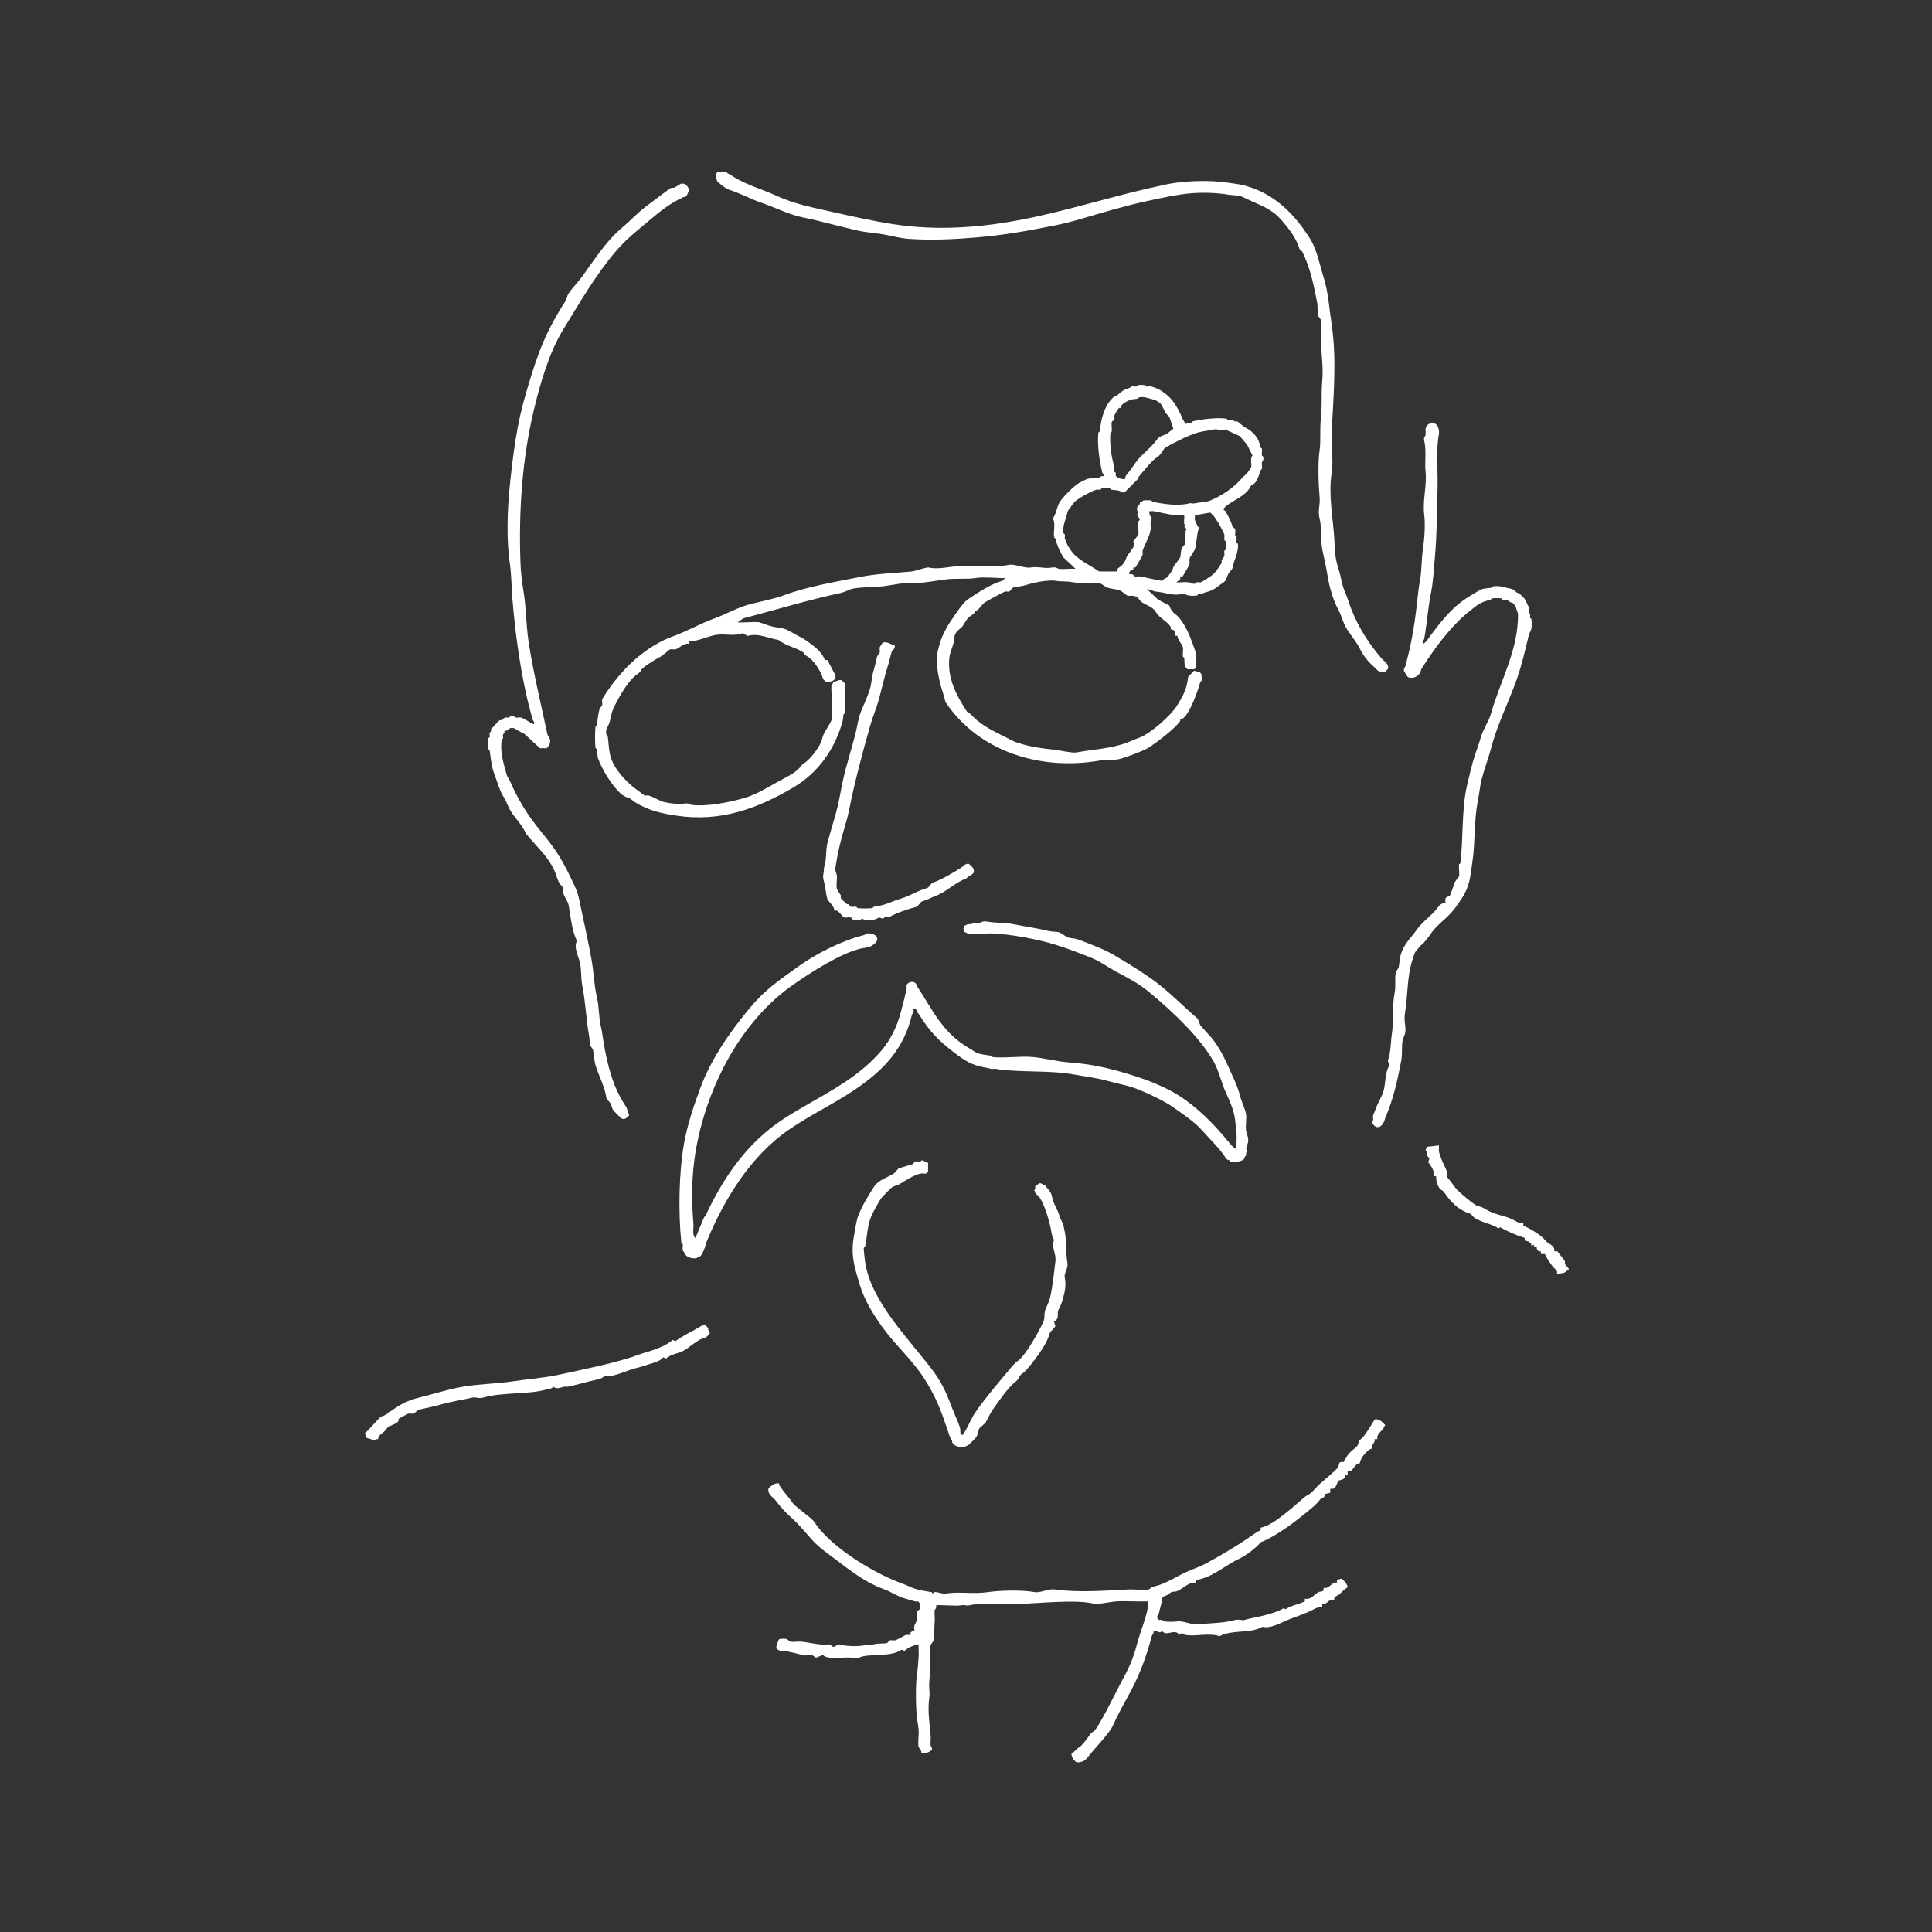 <svg width="360" height="360" viewBox="0 0 360 360" fill="none" xmlns="http://www.w3.org/2000/svg">
<rect x="0" y="0" width="360" height="360" fill="#333333" stroke="none"/>
<path d="M141.57 115.997C141.83 116.027 142.74 116.397 143.07 116.497C144 116.797 144.28 116.837 145.32 116.997C146.44 117.167 146.91 117.457 147.82 117.997C148.61 118.467 149.34 118.747 150.07 119.247C151.48 120.207 153.2 121.457 153.69 122.997H154.19L155.69 125.867V126.367C155.18 127.097 154.66 127.037 153.82 126.987C153.72 126.847 153.53 126.747 153.45 126.617C153.27 126.347 153.12 125.677 152.95 125.367C152.37 124.317 151.51 122.897 150.33 122.247C149.74 121.917 150.01 121.767 149.58 121.497C148.18 120.597 146.34 120.307 145.08 119.247C143.2 118.947 141.23 117.897 139.33 118.497L138.33 117.997C137.08 118.547 135.29 118.117 133.83 118.247C132.08 118.407 130.35 119.467 128.46 119.497V119.997C127.52 119.677 126.52 120.847 125.84 120.997C125.55 121.057 125.11 120.927 124.84 120.997C124.72 121.027 123.48 122.197 122.84 122.497C122.2 122.797 119.79 124.297 119.47 124.867C119.25 125.257 119.13 125.357 118.6 125.737C117.03 126.857 115.43 129.737 114.48 131.607C113.82 132.907 113.91 133.697 113.48 134.857C113.2 135.617 112.81 135.717 112.98 136.857C112.99 136.947 113.22 137.017 113.23 137.107C113.45 138.587 113.41 140.167 113.98 141.607C114.87 143.857 117.16 146.167 119.1 147.477C119.33 147.627 120.04 148.207 120.1 148.227C120.31 148.287 120.64 148.167 120.85 148.227C121.68 148.447 122.97 149.297 123.85 149.477C125.06 149.727 126.56 149.917 127.6 149.727C128.3 149.597 128.67 149.957 128.85 149.977C131.81 150.347 135.98 149.467 138.59 148.727C140.77 148.117 142.85 146.847 144.84 145.727C146.06 145.037 148.08 144.127 148.96 143.107C149.36 142.647 149.18 142.687 149.83 142.237C150.99 141.427 152.37 139.637 152.95 138.367C153.2 137.817 153.23 137.377 153.45 136.867C153.75 136.197 154.83 134.657 154.95 134.117C155.07 133.577 154.89 132.727 154.95 132.117C155.09 130.697 155.13 130.597 154.95 129.117C154.9 128.757 154.89 127.957 154.95 127.617C154.97 127.517 155.34 127.397 155.2 126.997C155.79 127.107 156.23 126.577 156.82 126.747C156.86 126.757 157.43 127.327 157.44 127.367C157.31 129.137 157.62 131.127 157.44 132.867C157.44 132.957 157.2 133.027 157.19 133.117C157.09 133.767 157.12 133.967 156.94 134.617C155.46 139.817 152.31 144.087 147.82 146.737C141.07 150.717 134.18 153.207 126.08 151.987C123.23 151.557 120.95 151.087 118.33 149.487C118.04 149.307 117.39 148.757 117.33 148.737C116.11 148.387 115.6 147.917 114.71 146.867C113.44 145.367 112.15 143.227 111.46 141.367C111.26 140.827 111.31 140.167 111.21 139.617C111.19 139.517 110.97 139.457 110.96 139.367C110.84 138.417 110.86 136.337 110.96 135.367C110.96 135.277 111.2 135.207 111.21 135.117C111.37 134.077 111.44 133.107 111.71 132.117C111.74 132.007 112.19 131.457 112.21 131.367C112.27 131.077 112.15 130.657 112.21 130.367C112.28 130.057 113.22 128.707 113.46 128.367C116.52 124.007 120.63 120.287 125.58 118.497C128.1 117.587 130.49 116.187 133.08 115.247C135.67 114.307 137.4 113.167 140.08 112.497C141.84 112.057 144.18 111.607 145.83 110.997C150.58 109.237 155.33 108.497 160.32 107.497C163.39 106.887 166.6 106.797 169.81 106.497C170.48 106.437 172.63 105.647 173.06 105.747C174.81 106.157 176.76 105.587 178.56 105.497C181.71 105.337 185.08 105.787 188.05 105.247C189.1 105.057 190.82 105.927 192.05 105.747C193.65 105.507 194.58 106.017 196.05 105.747C196.75 105.617 197.12 105.977 197.3 105.997C198.27 106.117 199.43 105.907 200.42 105.997L198.17 103.877C197.48 102.767 197.01 101.757 196.67 100.377C196.65 100.277 196.44 100.217 196.42 100.127C196.23 99.047 196.75 97.517 196.17 96.627C196.83 95.737 196.88 94.567 197.42 93.627C197.96 92.688 200.07 90.578 201.04 90.007C201.18 89.918 202.44 89.287 202.54 89.257C203.23 89.067 204.09 89.118 204.79 89.007C204.86 88.998 205.21 88.567 205.66 88.757C205.8 88.347 205.44 88.248 205.41 88.138C204.9 85.978 204.41 83.058 204.66 80.638C204.66 80.547 204.9 80.478 204.91 80.388C205.12 78.957 205.18 78.218 205.66 76.888C206.14 75.558 206.71 74.638 207.78 73.767C207.83 73.728 207.98 73.808 208.03 73.767C209.04 72.968 209.22 72.638 210.53 72.267C210.63 72.237 210.69 72.037 210.78 72.017C211.07 71.957 211.47 72.067 211.78 72.017C211.88 71.998 211.94 71.778 212.03 71.767C212.34 71.718 212.97 71.718 213.28 71.767C213.37 71.778 213.43 71.998 213.53 72.017C213.84 72.067 214.24 71.957 214.53 72.017C214.57 72.017 215.14 72.218 215.28 72.267C216.48 72.707 217.93 73.858 218.65 74.888C219.51 76.097 219.83 76.828 220.4 78.138C220.47 78.297 220.93 79.017 221.02 79.007C221.26 78.588 221.67 78.838 222.02 78.757C222.12 78.737 222.17 78.528 222.27 78.507C223.98 78.108 226.61 77.778 228.52 78.007C228.61 78.017 228.67 78.237 228.77 78.257C229.08 78.308 229.48 78.198 229.77 78.257C229.86 78.278 229.92 78.478 230.02 78.507C230.17 78.558 230.36 78.468 230.52 78.507C230.65 78.547 231.53 79.338 231.77 79.507C232.05 79.698 232.78 80.067 233.02 80.257C233.27 80.468 233.71 80.877 233.89 81.127C233.97 81.228 234.31 81.728 234.39 81.877C234.65 82.338 234.75 82.897 234.89 83.377C234.92 83.478 235.12 83.537 235.14 83.627C235.21 84.007 235.08 84.487 235.14 84.877C235.15 84.968 235.37 85.028 235.39 85.127C235.54 85.748 235.16 86.028 235.14 86.127C235.08 86.517 235.21 86.998 235.14 87.377C235.12 87.468 234.92 87.528 234.89 87.627C234.69 88.328 234.22 89.858 233.52 90.248C233.13 90.468 233.32 90.127 232.9 90.868C232.05 92.377 229.93 93.188 228.53 94.237C228.31 94.407 228.13 94.677 227.91 94.858C228.04 95.037 228.32 95.188 228.41 95.358C228.94 96.308 229.37 97.088 229.66 98.108C229.7 98.248 230.12 98.468 230.16 98.608C230.25 98.927 230.1 99.478 230.16 99.858C230.18 99.948 230.39 100.007 230.41 100.107C230.47 100.407 230.36 100.797 230.41 101.107C230.43 101.207 230.65 101.267 230.66 101.357C230.88 102.827 229.87 104.387 229.66 105.857C229.51 106.237 229.04 106.607 228.91 106.857C228.65 107.337 228.5 108.187 228.04 108.477C227.45 108.847 226.89 109.357 226.29 109.727C225.57 110.167 225.11 110.227 224.29 110.477C224.19 110.507 224.14 110.697 224.04 110.727C223.83 110.787 223.52 110.677 223.29 110.727C223.19 110.747 223.13 110.967 223.04 110.977C222.67 111.027 221.92 111.027 221.54 110.977C221.24 110.937 220.79 110.597 220.04 110.727C218.36 111.027 217.08 110.357 215.29 110.227L213.67 109.727L215.79 111.727L217.91 112.847C218.04 113.457 218.53 114.117 219.03 114.467C220.19 115.287 221.41 117.677 221.9 119.087C222.19 119.927 222.8 121.257 222.9 122.087C222.99 122.787 222.84 123.607 222.9 124.337L222.53 124.707H221.28C220.52 124.157 220.78 123.377 220.66 122.587C220.65 122.497 220.42 122.427 220.41 122.337C220.35 121.797 220.51 121.067 220.41 120.587C220.3 120.077 219.34 119.107 219.41 118.467H218.91C219.22 117.197 218.33 117.387 218.16 117.217C218.11 117.167 218.23 116.957 218.16 116.847C217.61 115.857 215.96 115.087 215.41 114.097C214.82 113.047 213.79 112.897 212.79 112.227C212.45 111.997 212.12 111.427 211.79 111.227C211.15 110.847 210.56 111.117 210.04 110.977C209.95 110.947 209.13 110.167 208.54 109.977C207.86 109.757 206.94 109.717 206.29 109.477C206.01 109.377 205.26 108.777 205.04 108.727C204.39 108.587 203.29 108.787 202.54 108.727C202.02 108.687 200.25 108.577 199.79 108.477C198.84 108.267 197.8 108.407 196.79 108.227C195.38 107.977 192.54 108.567 191.29 108.977C190.36 109.277 189.56 109.267 188.79 109.477C188.61 109.527 188.22 110.177 188.04 110.227C187.83 110.287 187.5 110.167 187.29 110.227C186.98 110.307 184.03 111.907 183.54 112.227C183.05 112.547 182.5 113.467 182.04 113.727C181.45 114.057 181.71 114.207 181.29 114.477C180.02 115.287 180.17 115.467 179.42 116.597C179.14 117.027 178.45 117.417 178.17 117.847C177.69 118.567 177.83 119.187 177.67 119.847C177.5 120.547 177.01 121.647 176.92 122.347C176.44 126.247 178.15 129.497 180.17 132.587C180.91 132.967 181.38 133.677 182.04 134.207C184.24 135.987 186.45 136.827 189.04 138.207C191.64 139.127 193.78 139.417 196.54 139.707C197.41 139.797 199.76 140.347 200.54 140.207C202.65 139.817 204.92 139.627 207.04 139.207C207.64 139.087 208.44 138.877 209.04 138.707C210.13 138.397 211.27 137.827 212.29 137.457C214.41 136.687 218.28 133.247 219.41 131.337C219.73 130.797 220.17 130.077 220.41 129.587C221 128.387 221.25 127.357 221.41 126.087L222.53 124.967C223.13 125.237 223.8 125.087 223.9 125.837C223.93 126.097 223.94 126.597 223.9 126.837C223.88 126.927 223.68 126.987 223.65 127.087C223.27 128.587 221.65 133.197 220.28 133.957C220.16 134.027 219.95 133.907 219.91 133.957C219.87 134.007 219.98 134.217 219.91 134.327C219.2 135.607 215.08 138.707 213.79 139.447C212.85 139.997 209.49 141.247 208.54 141.447C207.3 141.707 206.33 141.467 205.04 141.697C194.12 143.637 182.52 140.247 176.18 130.827C175.91 129.607 175.47 128.487 175.18 127.327C174.77 125.677 174.4 123.477 174.68 121.577C174.69 121.487 174.86 120.867 174.93 120.577C175.36 118.737 176.28 116.967 177.43 115.327C178.05 114.437 179.43 112.287 180.3 111.707C182.38 110.327 184.52 108.877 186.8 108.207L187.55 107.457C187.26 107.837 186.73 107.717 186.3 107.707C185.13 107.677 183.1 107.487 181.8 107.707C180.17 107.977 178.24 107.717 176.3 107.957C175.46 108.057 170.61 108.837 170.05 108.707C168.87 108.427 166.23 109.027 164.8 109.207C163.04 109.427 160.39 109.367 158.8 109.707C158.41 109.787 157.36 110.337 156.8 110.457C150.5 111.807 144.74 113.587 138.56 115.207L137.44 115.957C138.75 116.067 140.28 115.797 141.56 115.957L141.57 115.997ZM209.65 89.257C209.59 88.677 210.11 88.297 210.4 87.888C210.82 87.287 211.18 86.838 211.65 86.138C212.46 84.918 214.48 83.438 215.4 82.138C216.12 81.118 216.53 81.338 217.52 80.767C217.82 80.588 218.3 80.108 218.64 79.897L217.89 77.647C217.09 77.088 216.84 76.097 216.39 75.397C216.1 74.948 215.62 74.817 215.27 74.528C214.24 74.358 213.47 73.858 212.27 74.028C212.18 74.037 212.12 74.257 212.02 74.278C211.58 74.368 210.94 74.377 210.52 74.528C210.39 74.578 209.61 74.968 209.52 75.028C209.4 75.108 208.96 75.537 208.9 75.647C208.84 75.757 208.95 75.978 208.9 76.017C208.85 76.058 208.64 75.948 208.53 76.017C208.37 76.108 207.7 77.228 207.66 77.388C207.6 77.597 207.72 77.927 207.66 78.138C207.62 78.278 207.2 78.498 207.16 78.638C207.05 79.058 207.22 79.868 207.16 80.388C207.16 80.478 206.92 80.547 206.91 80.638C206.76 82.438 207.01 84.537 207.41 86.138C207.55 86.718 207.55 87.347 207.66 87.888C207.68 87.978 207.88 88.037 207.91 88.138C207.96 88.287 207.87 88.478 207.91 88.638C208.02 89.037 209.24 89.388 209.66 89.257H209.65ZM212.4 93.507C212.4 93.507 212.64 93.567 212.77 93.507C212.88 93.457 212.93 93.278 213.02 93.257C213.35 93.198 214.18 93.207 214.52 93.257C214.61 93.267 214.67 93.487 214.77 93.507C216.87 93.927 219.61 94.347 221.77 93.757C221.91 93.718 222.08 93.918 222.77 93.757C223.6 93.567 224.57 93.638 225.52 93.257C227.59 92.438 229.86 90.868 231.14 89.388C231.76 88.668 232.5 88.237 232.89 87.388C232.94 87.278 233.12 87.228 233.14 87.138C233.29 86.448 232.85 85.397 233.39 84.888L232.39 82.888L231.02 81.267L228.27 80.017C227.53 80.407 226.85 79.877 226.27 80.017C225.39 80.228 224.41 80.297 223.52 80.517C222.48 80.767 220.82 81.468 219.77 82.017C219.28 82.278 217.1 83.317 216.9 83.638C216.47 84.308 216.08 84.948 215.53 85.257C214.74 85.698 212.77 88.127 212.16 88.877C212.12 88.927 212.13 89.017 212.16 89.127L209.54 91.748H209.04C208.52 91.237 207.7 91.368 207.04 91.248C206.94 91.228 206.88 91.007 206.79 90.998C206.41 90.948 205.66 90.948 205.29 90.998C205.2 91.007 205.14 91.228 205.04 91.248C204.81 91.297 204.49 91.188 204.29 91.248C203.37 91.507 201.35 92.638 200.54 93.248C199.91 93.718 199.69 94.368 199.17 94.868L198.92 95.368C198.68 96.728 197.94 97.797 198.17 99.368C198.18 99.457 198.4 99.517 198.42 99.618C198.47 99.847 198.36 100.157 198.42 100.367C198.5 100.667 198.77 101.097 198.92 101.617C198.93 101.667 199.3 102.177 199.42 102.367C200.6 104.297 203 105.187 204.79 106.487H208.16C208.09 106.187 208.26 105.887 208.53 105.737C209.13 105.397 209.66 104.707 209.9 103.867C210.03 103.427 211.4 101.957 211.4 101.367L211.15 100.867C211.51 100.457 212.29 99.597 212.15 99.118C212.03 98.698 211.97 97.677 212.15 97.118C212.18 97.017 212.37 96.968 212.4 96.868L211.9 95.868C212.23 95.278 211.93 95.278 211.9 95.118C211.75 94.218 212.16 94.308 212.4 93.868C212.47 93.748 212.35 93.537 212.4 93.498V93.507ZM220.65 96.007C220.12 95.968 219.54 96.067 219.03 96.007C217.75 95.868 216.28 95.517 215.03 95.257C214.77 95.207 214.43 95.287 214.16 95.257C214.09 95.778 214.35 96.278 214.66 96.627C214.18 97.078 214.49 97.957 214.41 98.627C214.24 100.027 213.34 101.247 212.91 102.627C212.85 102.827 212.97 103.157 212.91 103.377C212.87 103.527 211.66 105.677 211.54 105.747C211.42 105.817 211.21 105.697 211.17 105.747V106.247C210.71 106.167 210.34 106.517 210.42 106.997C210.97 106.897 211.22 107.087 211.54 107.497C212.24 107.207 213.24 107.587 214.04 107.747L216.54 108.247C216.8 107.797 217.42 107.757 217.66 107.377C218.11 106.667 218.42 106.467 218.66 105.627C218.71 105.437 219.86 104.057 219.91 103.877C220.13 103.067 219.84 102.117 220.91 101.377C220.69 100.957 220.77 99.897 220.91 99.377C220.98 99.127 220.79 98.838 221.16 98.627L220.66 98.127C221.14 97.808 220.69 97.787 220.66 97.627C220.58 97.138 220.72 96.517 220.66 96.007H220.65ZM219.15 108.497C219.91 108.567 220.78 108.407 221.52 108.497C221.7 108.517 222.07 108.877 222.77 108.747C222.86 108.727 222.92 108.517 223.02 108.497C223.25 108.447 223.56 108.557 223.77 108.497C223.99 108.437 224.74 107.917 225.02 107.747C225.59 107.397 226.18 106.977 226.64 106.377C226.73 106.267 227.61 104.967 227.64 104.877C227.69 104.707 227.58 104.507 227.64 104.377C227.71 104.217 228.12 103.717 228.14 103.627C228.2 103.337 228.09 102.937 228.14 102.627C228.16 102.527 228.38 102.467 228.39 102.377C228.44 101.987 228.44 101.267 228.39 100.877C228.38 100.787 228.16 100.727 228.14 100.627C228.09 100.317 228.2 99.918 228.14 99.627C228.08 99.338 227.36 98.007 227.14 97.627C226.87 97.168 226.46 96.547 226.14 96.127C225.97 95.907 225.7 95.728 225.52 95.507L222.65 96.007C222.68 96.287 222.6 96.627 222.65 96.877C222.72 97.218 223.16 98.037 223.4 98.377C222.95 99.618 223.02 101.097 222.65 102.377C222.6 102.547 221.73 103.757 221.65 104.127C221.59 104.417 221.71 104.837 221.65 105.127C221.62 105.267 220.4 107.427 220.28 107.497C220.16 107.567 219.95 107.447 219.91 107.497V107.997L219.16 108.497H219.15Z" fill="white"/>
<path d="M170.68 187.958L170.18 188.078C170.38 188.548 169.97 188.918 169.93 189.078C168.37 195.588 164.58 199.498 159.06 203.198C155.28 205.728 151.02 207.748 147.07 210.448C139.93 215.318 134.95 223.418 131.7 231.308C131.51 231.758 131.44 232.278 131.2 232.808C130.97 233.308 130.85 233.868 130.33 234.178C130.28 234.208 130.16 234.138 130.08 234.178C129.97 234.228 129.92 234.408 129.83 234.428C128.94 234.628 127.64 234.218 127.46 233.308C127 232.978 127.29 232.338 127.21 231.808C127.2 231.718 126.97 231.648 126.96 231.558C126.37 225.878 126.5 218.458 127.46 213.068C128.08 209.608 129.22 206.198 130.46 202.828C132.48 197.338 136 192.308 139.7 187.838C142.53 184.418 145.11 182.718 148.57 180.218C152.03 177.718 156.84 175.268 161.06 174.218C161.16 174.198 161.22 173.988 161.31 173.968C162.86 173.688 164.39 174.768 162.81 175.968C161.91 176.648 161.53 176.518 160.56 176.718C156.81 177.498 150.98 181.258 147.82 183.468C139.53 189.248 134.03 198.598 131.21 207.828C129.15 214.568 128.6 220.618 129.21 228.068C129.28 228.908 128.91 230.068 129.58 230.688L131.2 226.818C131.25 226.718 131.4 226.668 131.45 226.568C134.77 219.428 139.24 212.868 146.07 208.448C152.3 204.418 159.2 201.638 164.18 195.828C166.06 193.628 167.2 191.158 167.93 188.328C168.27 187.018 168.62 185.658 168.93 184.328C168.98 184.108 168.87 183.788 168.93 183.578C169.06 183.108 169.92 182.768 170.43 183.078C170.83 183.318 170.82 183.658 170.93 183.828C173.96 188.538 175.79 192.618 180.8 195.448C181.16 195.648 181.7 196.058 182.05 196.198C182.86 196.518 183.76 196.558 184.55 196.698C184.65 196.718 184.71 196.938 184.8 196.948C187.1 197.228 189.92 196.758 192.3 196.948C194.43 197.118 196.85 197.788 199.05 197.948C204.33 198.338 207.99 199.348 212.79 200.948C214.26 201.438 215.67 202.068 217.04 202.698C221.74 204.868 225.97 209.098 229.16 213.068C229.47 213.458 229.98 213.928 230.41 214.188C230.36 213.238 230.48 212.258 230.41 211.318C230.36 210.668 230.24 209.618 230.16 208.818C229.96 206.908 229.22 205.368 228.41 203.568C227.6 201.768 227.06 199.378 226.16 197.818C223.49 193.198 218.74 188.748 214.54 185.198C212.16 183.188 210.55 182.458 207.79 180.948C206.31 180.138 204.95 179.108 203.29 178.448C200.35 177.278 197.39 176.148 194.55 175.448C191.71 174.748 188.31 174.138 185.31 173.948C183.79 173.858 181.69 174.188 180.31 173.948C180.28 173.948 180.08 173.788 179.81 173.698C179.57 173.618 179.77 173.238 179.44 173.078C179.78 172.918 179.58 172.538 179.81 172.458C180.1 172.358 180.21 172.248 180.31 172.208C180.45 172.158 180.65 172.258 180.81 172.208C181.57 171.988 181.8 172.058 182.56 171.958C182.74 171.938 183.11 171.578 183.81 171.708C185.42 171.998 187.21 171.888 188.81 172.208C190.95 172.638 193.2 172.938 195.31 173.458C195.99 173.628 196.72 173.578 197.31 173.708C197.66 173.788 198.71 174.628 199.06 174.708C200.03 174.918 200.27 174.798 201.31 175.208C203.44 176.048 205.61 176.818 207.56 177.958C209.91 179.338 212.16 180.728 214.31 182.208C217.47 184.388 220.21 187.278 223.18 189.828L223.68 191.078L225.93 193.578C227.67 195.778 228.75 198.478 229.93 201.078C230.57 202.488 230.78 203.158 231.18 204.578C231.45 205.518 232.07 206.798 232.18 207.578C232.31 208.488 232.06 209.648 232.18 210.578C232.31 211.608 232.86 211.998 232.43 213.328C232.26 213.858 232.04 213.848 232.43 214.578C232.05 214.778 232.26 215.128 232.18 215.328C232.14 215.428 231.98 215.478 231.93 215.578C231.89 215.658 231.96 215.778 231.93 215.828C231.52 216.478 230 216.608 229.31 216.448C229.22 216.428 229.17 216.248 229.06 216.198C228.87 216.108 228.66 216.168 228.44 215.828C227.22 213.918 225.51 212.348 223.94 210.578C222.55 208.998 220.58 207.748 218.82 206.458C217.16 205.238 213.43 203.458 211.32 202.708C209.92 202.208 208.12 201.898 206.57 201.458C204.52 200.868 202.2 200.588 200.07 200.208C196.2 199.518 192.12 199.758 188.08 199.458C187.71 199.428 186.21 199.288 185.83 199.208C185.17 199.058 184.95 199.238 184.83 199.208C184.11 198.998 183.31 198.888 182.58 198.708C180.52 198.198 179.19 197.208 177.58 195.958C174.93 193.908 173.21 192.158 171.46 189.338C171.19 188.908 170.73 188.468 170.71 187.968L170.68 187.958Z" fill="white"/>
<path d="M256.62 268.167H256.12C256.31 268.967 255.43 269.117 255.62 269.917C254.7 270.147 253.48 271.737 253.37 272.667C252.24 272.737 252.33 274.237 251.12 274.167V274.917H250.62C250.85 275.737 249.5 275.787 249.37 275.917C249.32 275.967 249.01 276.817 248.87 277.037C248.62 277.427 248.31 277.467 247.87 277.407V278.157L246.87 278.407C247.03 279.137 246.13 279.077 245.87 279.527C245.67 279.887 244.81 280.687 244.25 281.147C241.57 283.367 238.17 286.057 234.88 287.397C234.21 288.307 232.13 289.877 231.01 290.397C228.28 291.657 225.86 293.997 222.89 294.397V294.897C221.57 294.727 220.54 295.927 219.52 296.397C218.88 296.687 218.71 296.527 218.27 296.647C218.1 296.697 217.85 297.157 217.02 297.397C216.38 297.577 216.48 298.397 216.4 298.767C216.25 299.407 216.06 300.067 215.9 300.767C215.88 300.857 215.51 301.017 215.65 301.517L216.02 301.887C216.48 301.677 216.94 302.127 217.02 302.137C217.49 302.207 218.81 302.217 219.27 302.137C220.55 301.927 221.72 302.807 223.52 302.637C225.52 302.447 228.14 302.427 230.02 301.887C230.84 301.657 231.52 301.957 231.77 301.887C232.79 301.577 233.97 301.377 235.02 301.137C236.41 300.817 238.05 300.347 239.27 299.637L239.52 299.887C240.5 299.177 241.95 298.957 243.14 298.387V297.887C244.33 298.157 244.87 297.037 245.76 296.637C246.07 296.497 246.75 296.727 246.63 295.887C247.73 296.097 248.11 294.757 249.13 294.887V294.387L250 294.137C250.5 294.607 251 295.057 251.12 295.757C250.49 296.117 250.07 296.637 249.5 297.127C249.28 297.317 248.46 297.447 248.63 298.127C247.5 297.817 247.38 299.037 246.38 298.877V299.377C245.46 299.377 244.58 300.037 243.76 300.377C242.67 300.827 241.57 301.237 240.51 301.627C238.89 302.217 236.81 303.557 235.26 303.127C233 304.457 229.65 303.587 227.27 304.877C225.18 304.197 222.8 304.997 220.77 304.627C220.61 304.597 220.19 304.007 219.77 304.627C218.84 303.317 217.37 305.097 216.52 303.877C216.44 303.877 216.37 304.097 216.27 304.127C215.79 304.267 215.43 303.707 214.9 303.877C215.08 304.347 214.69 304.617 214.65 304.747C213.71 308.247 212.62 311.437 210.9 314.737C209.71 317.027 208.44 319.107 207.4 321.487C206.74 322.987 203.79 325.977 202.65 327.487C202.13 328.167 201.38 328.467 200.53 328.357C200.05 327.937 199.62 327.387 199.66 326.737C200.13 326.527 200.67 325.817 201.03 325.617C201.62 325.287 202.4 324.217 202.9 323.497C203.27 322.957 203.39 322.837 203.77 322.627C204.62 322.147 208.1 314.947 208.89 313.507C210.29 310.947 211.13 309.197 211.89 306.257C212.44 304.127 213.56 301.537 213.89 299.507C213.95 299.167 213.85 298.747 213.89 298.387C211.95 298.467 209.96 298.287 208.02 298.387C207.47 298.417 204.31 298.977 204.02 298.887C200.86 297.927 193.06 298.807 189.53 298.887C186.67 298.947 183.16 298.527 180.54 299.137C180 299.267 179.82 298.967 179.04 299.137C178.33 299.297 174.58 298.977 174.42 299.137C174.61 299.587 174.18 299.937 174.17 300.007C174.08 300.617 174.23 301.367 174.17 302.007C174.08 302.977 174.13 304.807 173.92 305.757C173.9 305.847 173.44 306.417 173.42 306.507C173.09 308.057 173.37 311.367 173.17 313.257C173.04 314.457 173.3 315.357 173.17 316.257C172.82 318.577 173.19 320.977 173.42 323.507C173.49 324.257 173.19 325.237 173.67 325.757V326.007C173.14 326.607 172.42 326.707 171.67 326.627C171.81 326.247 171.22 325.737 171.17 325.507C170.99 324.667 171.26 323.227 171.17 322.257C171.14 321.927 171 320.987 170.92 320.507C170.63 318.747 170.54 313.667 170.92 311.507C171.06 310.737 171.09 309.657 171.17 308.757C171.24 307.997 171.12 307.157 171.17 306.387C170.23 306.607 169.24 306.917 168.55 307.637L168.05 307.387C166.01 308.737 162.99 308.167 160.8 308.637C159.7 308.877 160.43 309.087 158.8 308.887C157.06 308.677 154.6 309.417 153.3 308.387L152.05 308.887L151.3 308.387C151.06 308.417 150.78 308.347 150.55 308.387C150.24 308.437 150.16 308.547 149.55 308.387C148.56 308.127 147.28 307.817 146.3 307.637C145.83 307.547 144.89 307.747 144.68 307.017C144.6 306.737 144.81 306.297 144.93 306.017C145 305.847 145.03 305.467 145.3 305.397C145.49 305.347 146.34 305.347 146.55 305.397C146.64 305.417 147.21 305.877 147.3 305.897C147.84 306.017 148.68 305.837 149.3 305.897C151.02 306.057 152.97 306.657 154.55 306.397L155.3 306.897L156.3 306.397C157.24 306.697 159.48 306.837 160.55 306.647C161.38 306.497 162.12 306.577 162.8 306.397C163.64 306.177 164.7 306.307 165.3 306.147C165.44 306.107 165.66 305.687 165.8 305.647C166.07 305.577 166.51 305.707 166.8 305.647C167.19 305.557 168.58 304.707 168.8 304.647C169.02 304.587 169.4 304.687 169.67 304.647V304.147L170.42 303.777C170.08 302.897 170.82 302.237 170.92 301.777C171.01 301.347 170.81 300.667 170.92 300.277C170.96 300.137 171.38 299.917 171.42 299.777C171.52 299.397 171.44 298.517 171.05 298.407C170.89 298.367 170.7 298.457 170.55 298.407C169.79 298.167 168.88 297.957 168.05 297.657C166.96 297.267 165.9 296.557 164.8 296.157C161.25 294.867 158.76 292.887 155.81 290.657C154.22 289.457 152.61 288.387 151.19 286.787C150.04 285.487 148.79 283.957 147.32 282.667C146.43 281.877 145.34 280.697 144.7 279.797C144.14 279.007 142.97 278.527 143.2 277.297C143.83 276.807 144.38 276.257 145.2 276.427C145.08 276.837 145.34 276.857 145.45 277.047C146 278.027 146.96 278.907 147.7 280.047C148.16 280.757 151.24 282.837 151.7 283.547C154.56 288.017 162.06 292.657 167.07 294.667C167.96 295.027 168.77 295.297 169.57 295.667C170.93 296.297 172.06 296.417 173.57 296.667C173.67 296.687 173.74 296.917 173.82 296.917C173.9 296.917 173.97 296.687 174.07 296.667C174.71 296.557 175.41 297.057 176.32 296.917C178.82 296.547 181.35 297.067 184.07 296.667C186.25 296.347 190.42 296.227 192.81 296.667C193.86 296.857 195.33 295.987 196.56 296.167C200.83 296.797 206.01 296.377 210.3 296.167C211.37 296.117 213.14 296.367 214.05 296.167C214.14 296.147 214.69 295.697 214.8 295.667C215.16 295.567 215.38 295.557 215.8 295.417C217.74 294.777 219.22 293.767 221.05 292.917C222.19 292.387 223.49 291.987 224.55 291.417C227.95 289.587 231.26 287.577 234.29 285.417C234.49 285.277 235.07 285.307 234.91 284.667C236.93 284.217 238.92 282.447 240.53 281.167C241.22 280.617 243.15 278.827 243.53 278.667C244.41 278.297 245.23 277.107 246.03 276.417C246.36 276.137 249.29 273.677 249.4 273.297C249.58 272.677 249.4 272.307 250.4 272.427C250.47 271.987 251.11 271.147 251.4 270.807C252.18 269.887 253.26 269.677 253.15 268.437C254.07 268.057 255.02 266.287 255.65 265.317C255.84 265.017 255.99 264.677 256.27 264.447C257.1 264.417 257.63 265.027 258.14 265.567C257.87 265.727 257.93 265.967 257.77 266.187C257.3 266.827 256.48 267.217 256.65 268.187L256.62 268.167Z" fill="white"/>
<path d="M93.98 136.227C94.11 136.637 93.77 136.717 93.73 136.847C93.67 137.047 93.78 137.367 93.73 137.597C93.71 137.697 93.49 137.757 93.48 137.847C93.13 140.237 93.89 142.447 94.48 144.597C95.16 145.627 95.46 146.567 95.98 147.597C97.81 151.167 99.15 152.917 101.73 156.097C103.96 158.857 105.19 161.077 106.73 164.347C107.32 165.597 107.7 166.437 107.98 167.847C108.72 171.537 109.56 175.087 110.23 178.837C110.65 181.187 110.68 183.527 111.23 185.837C111.67 187.667 111.55 189.607 111.98 191.337C112.21 192.267 112.31 193.397 112.48 194.337C113.23 198.557 114.18 202.607 116.73 206.327L117.23 207.827C116.85 208.277 116.49 208.627 115.86 208.447C115.75 208.417 114.36 207.017 114.24 206.827C114.07 206.567 113.91 205.887 113.74 205.577C113.61 205.327 113.14 204.957 112.99 204.577C112.73 202.557 111.59 200.497 110.99 198.577C110.68 197.577 110.69 196.487 110.49 195.577C110.47 195.487 110.01 194.917 109.99 194.827C109.87 194.267 109.86 193.477 109.74 192.827C109.2 189.807 109.09 186.577 108.49 183.577C108.2 182.117 108.39 180.487 107.99 179.077C107.64 177.847 106.91 176.547 107.49 175.327C106.56 173.307 106.36 171.097 105.99 168.827C105.79 167.607 104.56 166.627 104.99 165.577C104.9 165.247 104.38 164.817 104.24 164.577C103.83 163.857 103.6 162.847 103.24 162.077C102.07 159.577 99.84 157.587 97.99 155.327C97.25 153.457 95.56 152.207 94.74 150.327C94.38 149.507 94.22 149.127 93.74 148.327C93.02 147.107 92.72 145.857 92.24 144.577C91.51 142.667 91.54 141.797 91.24 139.827C91.23 139.737 91 139.667 90.99 139.577C90.94 139.067 90.92 138.067 90.99 137.577C91 137.487 91.22 137.427 91.24 137.327C91.29 137.097 91.18 136.777 91.24 136.577C91.27 136.457 91.66 136.247 91.49 135.827C92.04 135.407 92.57 134.567 93.11 134.207C93.16 134.167 93.29 134.247 93.36 134.207C93.53 134.107 94 133.737 94.11 133.707C94.32 133.647 94.64 133.757 94.86 133.707C94.96 133.687 95.01 133.477 95.11 133.457C95.73 133.307 95.98 133.687 96.11 133.707C96.42 133.757 96.82 133.647 97.11 133.707C97.4 133.767 98.43 134.417 98.73 134.577C98.86 134.647 99.45 134.987 99.48 134.947C99.67 134.487 99.26 134.207 99.23 134.077C98.8 132.367 98.34 130.767 97.98 129.077C96.75 123.347 95.98 117.657 95.48 111.587C95.31 109.467 95.3 106.957 94.98 104.837C94.35 100.677 94.54 94.787 94.98 90.597C95.63 84.418 96.29 79.088 97.98 73.358C98.8 70.597 99.49 68.228 100.48 65.608C101.62 62.597 103.04 59.818 104.73 57.108C105.27 56.237 105.42 56.188 105.73 55.108C105.92 54.458 107.71 52.557 108.23 51.858C110.56 48.708 112.76 45.097 115.85 42.487C117.34 41.227 118.81 39.648 120.35 38.487C121.03 37.977 124.81 35.068 125.1 34.987C125.27 34.938 125.48 35.047 125.6 34.987C125.99 34.797 126.47 34.477 126.85 34.237C127.82 34.057 128.05 34.708 128.47 35.358C128.12 35.797 128.23 36.358 127.6 36.727C127.55 36.758 127.43 36.688 127.35 36.727C124.85 37.888 123.2 39.208 121.1 40.977C118.84 42.877 116.7 44.528 114.73 46.847C110.96 51.278 108.08 56.307 104.99 61.337C102.3 65.707 100.63 71.578 99.49 76.328C97.35 85.248 96.6 95.097 96.99 105.067C97.04 106.417 97.25 108.467 97.49 109.817C98.06 113.007 98 116.337 98.49 119.557C99.37 125.377 100.8 131.087 101.99 136.797C102.01 136.917 102.46 137.667 102.49 137.797C102.62 138.347 102.29 139.027 101.87 139.417H100.62L97.62 136.667C97.27 136.577 96.95 136.337 96.62 136.167C96.1 135.897 95.81 135.517 95.12 135.667C94.88 135.717 94.38 136.307 94 136.167L93.98 136.227Z" fill="white"/>
<path d="M133.83 32.038C134.03 31.988 135.11 31.988 135.33 32.038C135.42 32.057 135.47 32.237 135.58 32.288C136.01 32.487 136.42 32.788 136.83 33.038C139.44 34.597 142.16 35.297 144.82 36.538C147.98 38.008 151.91 38.778 155.31 39.538C158.98 40.358 162.79 41.218 166.55 41.788C172.14 42.627 177.31 42.638 183.04 42.038C193.85 40.898 203.95 37.398 214.27 35.038C215.07 34.858 215.78 34.727 216.52 34.538C219.95 33.688 225.13 33.487 228.76 34.038C229.88 34.208 230.71 34.278 231.76 34.538C236.47 35.708 240.08 38.767 242.88 42.657C243.37 43.347 244.27 44.617 244.63 45.407C245.55 47.388 245.97 49.498 246.63 51.657C247.57 54.727 247.64 57.188 248.13 60.407C249.11 66.948 248.46 74.058 248.13 80.647C247.99 83.368 248.53 85.517 248.13 88.147C247.51 92.267 248.38 96.358 248.63 100.387C248.77 102.677 248.69 103.687 249.38 105.887C249.72 106.957 249.86 107.807 250.13 108.887C250.4 109.967 250.83 110.707 251.13 111.637C252.49 115.867 254.58 119.357 257.38 122.627C257.89 123.227 258.88 123.727 258.63 124.627C258.62 124.667 258.05 125.237 258.01 125.247C257.52 125.387 257.18 125.097 256.76 124.997C256.17 124.347 255.46 123.777 254.89 123.127C254.32 122.477 253.74 121.627 253.39 120.877C252.78 119.547 251.31 117.967 250.64 116.627C250.17 115.677 249.89 114.527 249.39 113.627C248.44 111.917 247.68 109.297 247.39 107.377C247.14 105.727 246.72 104.007 246.39 102.377C246.01 100.477 246.35 98.457 245.89 96.627C245.49 95.007 246.04 94.267 245.89 92.627C245.68 90.358 245.54 86.248 245.89 83.877C246.15 82.127 245.89 79.918 246.14 77.877C246.39 75.838 246.16 73.308 246.39 70.877C246.6 68.647 246.24 66.188 246.14 63.877C246.09 62.678 246.36 60.638 246.14 59.627C246.12 59.538 245.66 58.968 245.64 58.877C245.47 58.087 245.59 57.117 245.39 56.127C244.79 53.138 244.13 49.758 242.64 46.877C242.55 46.708 242.18 46.508 242.14 46.377C241.57 44.398 240.17 42.627 238.89 41.127C237.25 39.208 235.52 38.477 233.27 37.508C232.82 37.318 231.36 36.578 231.02 36.508C230.37 36.367 229.44 36.377 228.77 36.258C226.83 35.917 224.13 35.837 222.02 36.008C219.4 36.218 216.09 36.947 213.53 37.508C209.42 38.398 205.47 39.617 201.54 40.758C199.79 41.267 198.25 41.667 196.54 42.008C191.55 43.008 187.09 43.818 181.8 44.258C177.61 44.608 173.56 44.797 169.31 44.508C167.94 44.417 166.36 44.017 165.06 43.758C163.43 43.428 161.68 43.358 160.06 43.008C156.47 42.227 153.11 41.218 149.57 40.508C146.93 39.977 144.3 38.587 141.82 37.758C139.77 37.078 137.77 35.907 135.57 35.258C135.52 35.248 135.01 34.867 134.82 34.758C134.5 34.568 134.05 34.108 133.7 33.888C133.48 33.487 133.19 32.188 133.82 32.017L133.83 32.038Z" fill="white"/>
<path d="M265.12 119.987C265.38 119.907 265.71 119.577 265.87 119.367C268.26 116.107 270.44 113.117 273.99 110.997C274.47 110.707 275.82 109.857 276.24 109.747C276.71 109.617 277.48 109.597 277.99 109.497C278.09 109.477 278.15 109.257 278.24 109.247C279.52 109.057 280.61 109.557 281.74 109.747C282.14 109.937 282.43 110.277 282.74 110.497C282.8 110.537 282.94 110.457 282.99 110.497C283.24 110.687 283.95 111.377 284.11 111.617C284.17 111.707 284.84 113.037 284.86 113.117C284.92 113.407 284.79 113.837 284.86 114.117C284.88 114.217 285.09 114.267 285.11 114.367C285.16 114.587 285.06 114.887 285.11 115.117C285.13 115.217 285.35 115.277 285.36 115.367C285.42 115.767 285.42 116.707 285.36 117.117C285.34 117.277 284.91 118.167 284.86 118.367C284.17 121.237 283.61 123.757 282.61 126.617C281.16 130.767 279 134.947 277.86 139.357C277.38 141.217 276.63 143.097 276.11 145.107C275.75 146.487 275.64 147.937 275.36 149.357C274.64 152.937 274.91 156.957 274.36 160.597C274.03 162.757 273.97 164.577 272.86 166.597C272.31 167.597 271.32 169.027 270.61 169.847C269.05 171.647 267.8 172.177 266.36 174.347C266.1 174.737 265.63 175.237 265.36 175.597C264.93 176.167 264.68 176.027 264.36 176.597C264.22 176.847 263.76 177.217 263.61 177.597C263.46 177.977 263.22 178.737 263.11 179.097C262.22 181.987 262.32 185.267 261.86 188.347C261.63 189.847 261.71 189.917 261.86 191.347C262.01 192.777 261.55 192.987 261.36 193.847C261.14 194.847 261.34 196.377 261.11 197.597C260.41 201.247 259.64 204.847 258.11 208.337C257.75 209.917 256.51 210.827 255.61 209.087C256.06 208.807 255.77 208.267 255.86 207.837C255.88 207.727 256.25 206.907 256.36 206.587C256.77 205.407 257.58 204.247 257.86 203.087C258.21 201.647 258.05 199.887 258.86 198.587L258.61 197.587C259.19 196.107 259.12 194.207 259.36 192.587C259.73 190.137 259.39 187.457 259.86 185.087C260.16 183.587 259.81 182.457 260.11 181.087C260.13 180.997 260.59 180.427 260.61 180.337C260.8 179.467 260.76 178.577 261.11 177.587C261.77 175.687 263 174.677 264.11 173.087C265.09 171.687 267.19 170.267 268.11 168.837C268.33 168.497 268.97 168.227 269.36 168.217C269.05 166.947 269.94 167.137 270.11 166.967C270.28 166.797 270.94 164.727 271.11 164.347C271.24 164.057 271.84 163.407 271.86 163.347C272 162.837 271.8 161.747 271.86 161.097C271.86 161.007 272.1 160.937 272.11 160.847C272.7 156.177 272.32 150.787 273.36 146.357C273.81 144.447 274.25 142.457 274.86 140.607C275.21 139.557 275.56 138.687 275.86 137.607C276.32 135.897 277.38 134.537 277.86 132.857C279.6 126.727 282.95 121.077 282.86 114.367L282.36 112.867C282.14 112.697 281.95 112.377 281.74 112.247C281.68 112.207 281.55 112.287 281.49 112.247C281.32 112.147 280.85 111.777 280.74 111.747C280.53 111.687 280.22 111.797 279.99 111.747C279.89 111.727 279.83 111.507 279.74 111.497C279.36 111.437 278.36 111.437 277.99 111.497C277.9 111.517 277.84 111.727 277.74 111.747C275.84 112.217 275.43 112.607 273.99 113.747C270.3 116.667 267.41 120.667 264.87 124.617C264.8 124.727 264.69 125.267 264.62 125.367C264.15 126.077 263.35 126.477 262.5 126.237C262.16 126.147 261.86 125.337 261.63 125.117C261.49 124.497 261.84 124.287 261.88 124.117C261.97 123.737 262.04 123.447 262.13 123.117C262.79 120.687 263.25 118.157 263.63 115.617C264.01 113.077 264.17 110.427 264.63 107.867C264.94 106.107 264.86 104.167 265.13 102.367C265.43 100.397 265.61 97.707 265.38 95.867C265.05 93.187 265.91 90.457 265.63 87.867C265.44 86.047 265.83 84.047 265.38 82.117C265.23 81.497 265.62 81.217 265.63 81.117C265.75 80.277 265.31 79.567 266.25 78.997C266.32 78.957 266.62 79.027 266.75 78.747C266.83 78.727 267.43 78.957 267.5 78.997C268.02 79.327 268.23 80.297 268.12 80.867C267.57 83.857 267.93 87.427 267.87 90.607C267.79 94.757 267.75 99.727 267.37 103.847C267.15 106.207 267.07 108.367 266.62 110.597C266.06 113.387 265.89 116.267 265.37 119.097C265.35 119.197 264.93 119.527 265.12 119.967V119.987Z" fill="white"/>
<path d="M172.93 216.687V218.307L172.56 218.677C172.24 218.717 171.85 218.617 171.56 218.677C170.23 218.947 168.74 219.987 167.56 220.677C167.27 220.847 166.57 221.007 166.31 221.177C165.88 221.457 164.55 222.847 164.19 223.297C163.98 223.557 163.63 224.227 163.44 224.547C163.01 225.267 162.46 226.307 162.19 227.047C161.55 228.817 161.6 230.557 161.19 232.297C161.17 232.397 160.96 232.447 160.94 232.547C160.91 232.677 161.13 234.637 161.19 235.047C162.22 242.547 169.5 249.587 173.93 255.537C175.76 257.987 176.53 260.097 177.68 263.037C178.13 264.187 178.65 265.107 178.93 266.287C179.02 266.677 178.75 267.087 179.3 267.407C179.57 267.167 179.74 266.837 179.92 266.537C180.53 265.517 181 264.277 181.67 263.287C183.38 260.767 185.17 258.697 187.17 256.287C187.71 255.637 189.09 253.917 189.54 253.667C190.94 252.887 193.66 247.997 194.41 246.297C194.72 245.587 194.55 245.217 194.66 244.547C194.79 243.757 195.4 242.897 195.66 241.797C196.15 239.707 196.39 237.217 196.66 235.047C196.85 233.507 195.82 232.447 196.41 231.047C195.91 230.257 195.89 229.207 195.66 228.297C195.27 226.747 194.6 224.447 193.66 223.047C193.48 222.787 193.07 222.557 192.91 222.297C192.87 222.227 192.94 221.917 192.66 221.797C193.04 221.587 192.84 221.287 192.91 221.047C193 220.727 193.6 220.697 193.78 220.427L194.78 220.927C195.02 221.287 195.44 221.717 195.65 222.047C196.07 222.687 195.98 222.927 196.15 223.547C196.38 224.407 197.06 225.317 197.4 226.547C197.52 226.987 198.09 228.007 198.15 228.297C198.24 228.727 198.32 229.177 198.4 229.547C198.79 231.367 198.56 233.447 198.9 235.297C199.09 236.317 198.22 237.267 198.4 238.047C198.75 239.567 198.33 241.037 197.9 242.547C197.72 243.177 197.22 243.987 197.15 244.297C196.98 245.087 197.42 245.677 196.4 246.297L196.65 247.047C196.52 247.487 195.69 248.157 195.65 248.297C195.23 249.807 194.37 251.177 193.4 252.547C192.96 253.167 191.18 255.557 190.53 255.917C189.83 256.307 190.03 256.847 189.28 257.417C187.89 258.467 185.98 261.237 184.91 262.787C184.39 263.537 184.08 264.407 183.66 265.037C183.44 265.377 182.47 266.067 182.41 266.287C182.29 266.707 182.19 267.367 181.91 267.787C181.76 268.007 180.49 269.287 180.29 269.407C180.24 269.437 180.12 269.367 180.04 269.407C179.93 269.457 179.88 269.637 179.79 269.657C179.57 269.707 178.76 269.707 178.54 269.657C178.45 269.637 178.4 269.457 178.29 269.407C178.21 269.367 178.09 269.437 178.04 269.407C177.92 269.337 177.5 268.907 177.42 268.787C177.38 268.727 177.46 268.597 177.42 268.537C176.98 267.797 176.91 267.517 176.67 266.787C175.44 263.097 174.43 260.287 172.17 256.797C169.91 253.307 166.76 250.567 164.42 247.297C162.75 244.957 161.05 242.277 160.17 239.297C159.21 236.057 158.43 233.777 159.17 230.047C159.43 228.757 159.47 227.797 159.92 226.547C160.53 224.867 161.91 222.567 162.92 221.047C163.73 219.827 165.5 219.367 166.54 218.677C166.82 218.487 167.35 217.727 167.54 217.677C168.4 217.427 169.17 217.177 170.04 216.927C170.18 216.887 170.4 216.467 170.54 216.427C170.94 216.317 171.51 216.637 171.79 216.177L172.91 216.677L172.93 216.687Z" fill="white"/>
<path d="M166.68 120.238C166.94 120.878 166.25 121.138 166.18 121.358C165.9 122.318 165.71 123.238 165.43 124.108C164.75 126.228 164.29 128.458 163.68 130.608C163.26 132.088 162.61 133.608 162.18 135.108C160.67 140.348 159.25 145.758 158.18 151.098C157.94 152.308 157.54 153.608 157.18 154.848C156.55 157.028 156.02 159.288 155.68 161.598C155.57 162.358 155.9 162.808 155.93 163.098C156.01 163.858 155.79 164.928 155.93 165.598C155.97 165.798 156.54 166.558 156.68 166.848C156.74 166.968 156.63 167.178 156.68 167.348C156.7 167.428 157.64 168.348 157.8 168.468C157.85 168.508 157.99 168.428 158.05 168.468C158.22 168.588 158.44 168.938 158.55 168.968C158.81 169.038 159.25 168.908 159.55 168.968C159.65 168.988 159.71 169.208 159.8 169.218C160.46 169.298 161.89 169.298 162.55 169.218C162.64 169.208 162.7 168.988 162.8 168.968C163.74 168.798 164.16 168.758 165.05 168.468C165.94 168.178 166.82 167.748 167.8 167.468C169.61 166.948 170.86 165.998 172.8 165.468C173.01 165.408 173.58 164.528 173.8 164.468C175.17 164.078 177.7 162.568 179.05 161.718C179.49 161.438 179.89 160.828 180.55 160.968C181.04 161.468 181.64 161.808 181.42 162.588C181.31 162.978 180.29 163.298 180.05 163.708C177.99 164.388 176.39 166.198 174.3 166.958C173.29 167.328 172.96 167.638 171.8 167.958C171.59 168.018 171.02 168.898 170.8 168.958C168.96 169.488 167.18 170.028 165.55 170.958L165.05 170.708L164.55 171.208L163.8 170.958C163.13 171.418 161.95 171.608 161.05 171.458C160.95 171.438 160.88 171.208 160.8 171.208C160.63 171.208 159.75 171.648 159.05 171.458C158.91 171.418 158.69 170.998 158.55 170.958C158.22 170.868 157.63 171.048 157.3 170.958C156.87 170.838 156.25 169.348 155.43 169.708C155.64 169.028 154.25 167.838 154.18 167.588C153.92 166.698 153.86 165.758 153.68 164.838C153.57 164.278 153.25 163.638 153.43 162.838C153.59 162.128 153.43 161.928 153.68 161.088C154.06 159.788 153.83 158.428 154.18 157.088C154.63 155.358 155.2 153.558 155.68 151.838C156.23 149.868 156.55 148.008 156.93 146.088C157.57 142.868 158.62 139.858 159.43 136.588C159.75 135.318 159.91 133.888 160.43 132.588C160.99 131.178 161.82 129.478 162.18 128.088C162.42 127.148 162.41 126.288 162.68 125.338C163 124.218 163.18 123.498 163.43 122.338C163.45 122.248 163.91 121.678 163.93 121.588C163.99 121.298 163.87 120.878 163.93 120.588C163.95 120.508 164.44 119.748 164.55 119.718C165.38 119.488 165.92 120.118 166.67 120.218L166.68 120.238Z" fill="white"/>
<path d="M74.24 264.417C74.24 264.417 74.31 264.677 74.24 264.787C73.88 265.427 72.37 265.607 71.99 266.287C71.66 266.877 70.85 267.147 70.49 267.787C70.42 267.907 70.54 268.117 70.49 268.157C70.46 268.187 69.99 268.087 69.87 268.407L68.25 267.907L68 267.037C68.65 266.627 70.68 264.037 71.12 263.917C71.9 263.697 72.21 263.377 72.87 262.917C74.72 261.617 75.91 260.967 78.12 260.417C80.75 259.767 83.45 258.887 86.11 258.417C89.14 257.877 92.29 257.877 95.35 257.417C98.41 256.957 101.26 256.787 104.09 256.167C105.24 255.917 106.49 255.687 107.59 255.417C108.32 255.237 109.13 255.067 109.84 254.917C112.48 254.337 115.1 253.717 117.59 252.917C118.6 252.597 119.53 252.217 120.59 251.917C122.09 251.487 124.27 250.707 125.34 249.667L125.84 249.917C127.15 248.927 128.7 248.237 130.09 247.417C130.85 246.967 131.36 246.527 131.96 247.537C131.99 247.587 131.92 247.707 131.96 247.787C132.05 247.977 132.35 248.057 132.21 248.537C132.2 248.587 131.69 249.097 131.59 249.157C131.32 249.327 130.63 249.487 130.34 249.657C129.49 250.157 128.62 250.857 127.84 251.407C126.64 252.257 125.24 252.157 124.09 253.157L123.59 252.907C122.99 253.667 121.94 253.887 121.09 254.157C120.24 254.427 119.48 254.697 118.59 254.907C116.7 255.347 114.4 256.677 112.59 256.407C112.23 256.887 111.39 257.047 110.84 257.157C109.96 257.327 105.86 258.487 105.59 258.407C104.82 258.187 104.13 259.087 103.09 258.407C102.78 258.817 102.24 258.797 101.84 258.907C98.36 259.897 93.72 259.367 90.1 260.407C89.13 260.687 88.66 260.277 88.1 260.407C86.21 260.847 84.21 261.127 82.35 261.657C80.84 262.087 79.63 262.327 78.1 262.657C77.83 262.717 77.18 263.387 77.1 263.407C76.83 263.477 76.39 263.347 76.1 263.407C75.99 263.427 74.3 264.327 74.23 264.407L74.24 264.417Z" fill="white"/>
<path d="M268.12 213.438C268.16 213.798 268.07 214.218 268.12 214.558C268.17 214.878 268.49 215.698 268.62 216.058C269 217.128 269.93 218.378 269.62 219.308C270.25 219.958 270.8 220.908 271.37 221.558C271.94 222.208 274.75 224.548 275.24 224.678C276.18 224.938 276.16 224.938 276.99 225.428C278.55 226.348 280.24 226.478 281.74 227.178C282.43 227.498 283.04 228.048 283.86 227.928V228.428C284.94 228.768 287.31 230.268 287.86 231.048C288.41 231.828 289.82 232.018 289.61 233.168H290.23C290.43 233.598 291.53 234.768 291.6 235.038C291.64 235.188 291.56 235.388 291.6 235.538C291.63 235.628 292.26 236.248 292.35 236.538L291.48 237.158L290.11 237.408C290.29 236.658 289.73 236.508 289.36 236.038C288.86 235.388 288.17 234.398 287.86 233.668H287.11V233.168C286.63 233.238 286.29 232.898 286.36 232.418H285.86V231.918L285.36 232.168C285.45 231.508 284.66 231.228 284.11 231.168V230.668C282.53 230.188 280.86 229.438 279.49 228.668L279.24 228.918C278.07 228.078 276.02 227.778 274.74 226.918C274.51 226.768 274.14 226.208 273.99 226.168C272.02 225.598 270.53 224.218 269.37 222.548C269 222.008 268.88 221.888 268.5 221.678C267.97 221.378 267.47 219.848 267.63 219.178H267.13C267.33 218.078 266.72 217.408 266.13 216.558L266.38 215.808C265.67 215.408 266.08 214.748 265.63 214.308L265.88 213.688L268.13 213.438H268.12Z" fill="white"/>
</svg>
